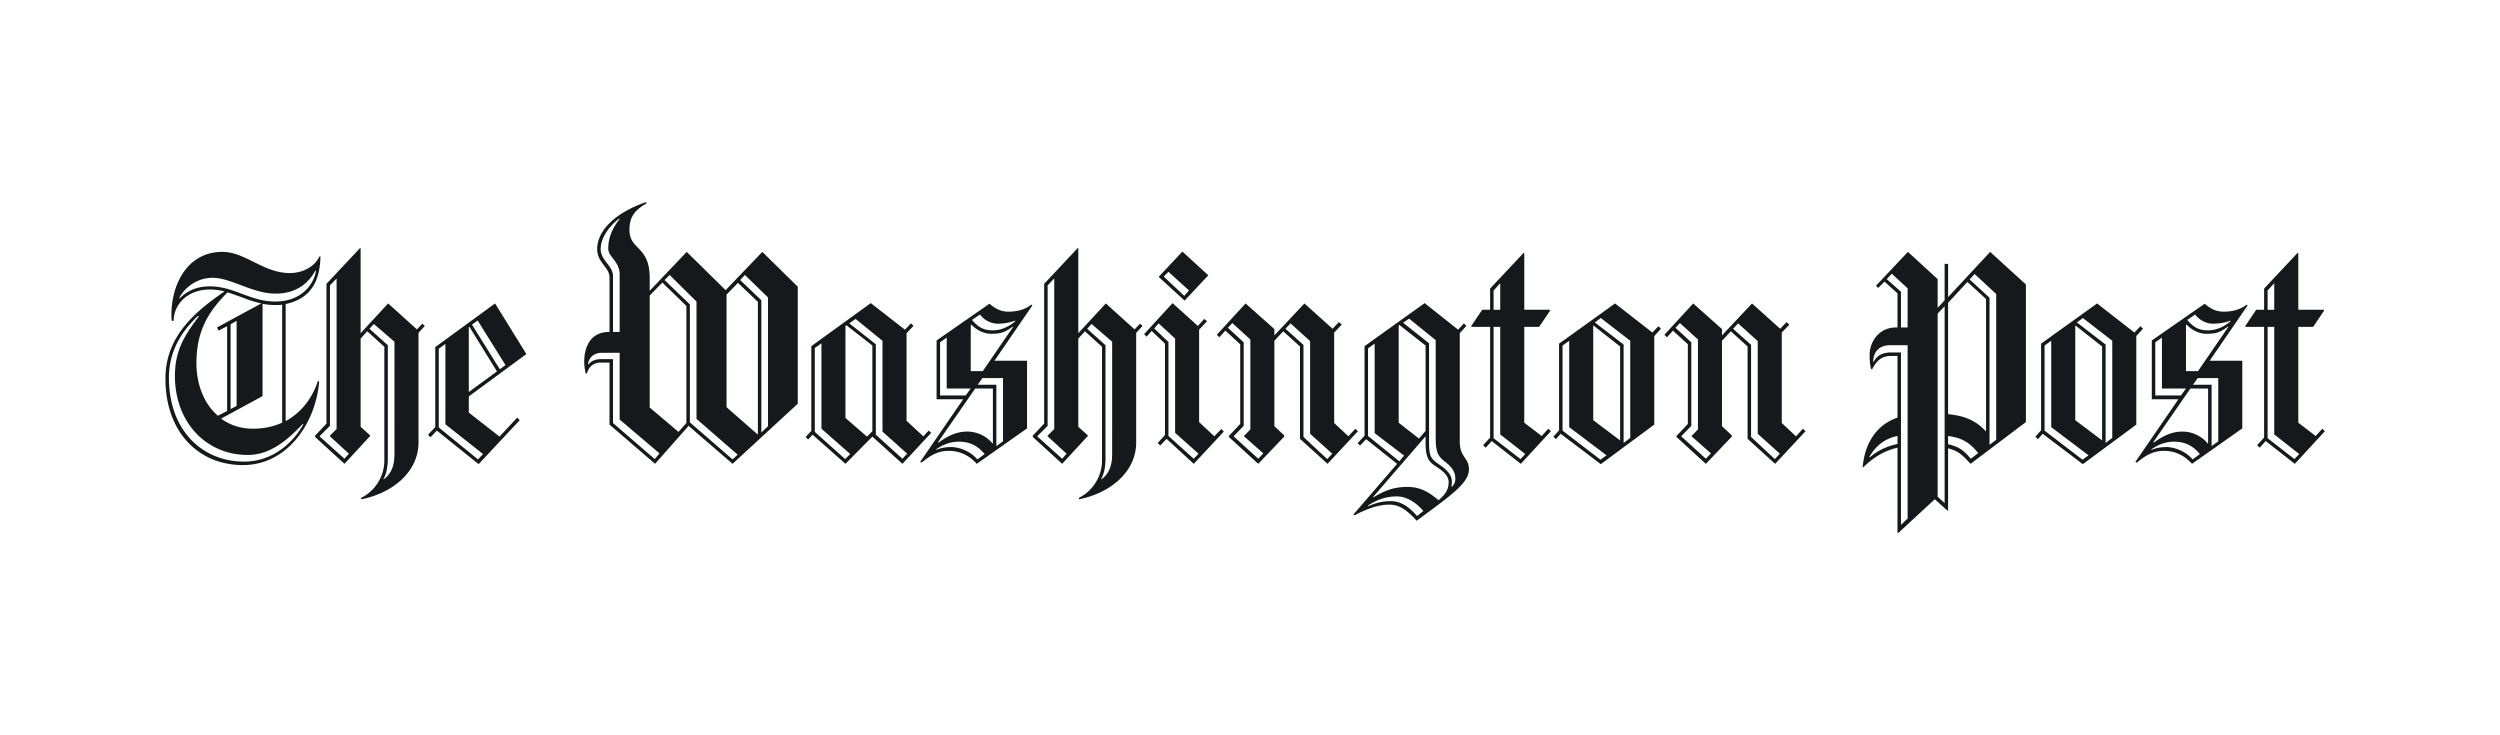 <svg xmlns="http://www.w3.org/2000/svg" width="136" height="40" fill="none">
  <path fill="#16191C" d="M15.54 16.541v6.368c.86-.465 1.462-1.274 1.755-2.186l.068.035c-.19 2.271-1.738 4.543-4.147 4.543C10.79 25.3 9 23.494 9 20.603c0-2.169 1.411-3.528 3.218-4.75a3.15 3.15 0 0 0-.809-.103c-1.239 0-1.962.843-1.962 1.703h-.103c-.017-.12-.017-.24-.017-.36 0-1.533.809-3.391 2.77-3.391 1.257 0 2.22 1.153 3.683 1.153.585 0 1.308-.276 1.6-.912h.052c-.017 1.119-.361 2.272-1.893 2.598Zm.928 6.523c-.86.912-1.79 1.686-2.994 1.686-2.237 0-3.958-1.755-3.958-4.302 0-1.497.62-2.306 1.308-3.253h-.069c-.43.43-1.566 1.515-1.566 3.356 0 2.822 1.773 4.56 4.096 4.56 1.618 0 2.719-1.118 3.218-2.03l-.035-.017Zm.689-8.347c-.293.551-.912 1.256-2.168 1.256-1.257 0-2.41-.86-3.425-.86-.93 0-1.566.62-1.807 1.084l.017.035c.327-.327.826-.654 1.635-.654 1.342 0 2.203.826 3.562.826 1.446 0 2.1-.947 2.22-1.67l-.034-.017Zm-4.784 1.188c-.878.912-1.687 1.91-1.687 3.855 0 1.066.362 2.168 1.17 2.856l.5-.258v-4.612l-.465.24-.086-.171 2.409-1.308c-.654-.138-1.239-.43-1.841-.602Zm2.977.67a2.68 2.68 0 0 1-.379.018c-.24 0-.464-.017-.688-.069v5.025l-2.254 1.222c.464.344 1.032.55 1.755.55.585 0 1.101-.12 1.566-.326v-6.42Zm-2.478.879-.327.189v4.612l.327-.172v-4.63Zm9.895.653v5.955c0 1.651-1.463 2.77-3.098 3.097l-.034-.069a2.28 2.28 0 0 0 1.273-2.065v-6.16l-.929-.843-.361.395v4.801l.516.465v.035l-1.394 1.514-1.6-1.463V23.7l.62-.654V15.44l1.824-1.944.034.017v4.612l1.497-1.618 1.566 1.412.293-.31.137.12-.344.378Zm-4.819 5.628V23.7l.362-.361v-8.191l-.361.378v7.64l-.551.552v.034l1.342 1.204.24-.275-1.032-.946Zm3.511-5.146-1.119-.963-.24.258.998.895v6.195c0 .413-.086.843-.241 1.084l.017.017c.43-.31.585-.774.585-1.377V18.59Zm4.044 2.977v.878l1.67 1.308.963-1.033.138.138-2.237 2.392-2.272-1.824-.344.361-.138-.138.396-.413v-4.353l3.253-2.375 1.703 2.753-3.132 2.306Zm-1.273 1.515V18.71l-.362.258v4.285l2.134 1.738.276-.292-2.048-1.618Zm1.308-5.3-.035.017v3.528l1.532-1.12-1.497-2.426Zm.447-.345-.31.224 1.515 2.426.31-.223-1.515-2.427Zm13.867 7.796-2.392-2.065-1.824 2.065-2.478-2.134v-3.373h-.482c-.43 0-.654.275-.757.602h-.052a2.736 2.736 0 0 1-.086-.654c0-.447.121-1.617 1.377-1.617v-2.96c0-.568-.67-.792-.67-1.549 0-.98.928-1.944 2.632-2.547l.069.052c-.62.361-.947.705-.947 1.445 0 1.136 1.102.844 1.102 2.633v.689l2.013-2.117 2.117 2.082 1.996-2.082 1.928 1.893v6.367l-3.546 3.27Zm-6.143-2.41v-3.63h-.964c-.499 0-.722.326-.757.62l.017.016c.172-.189.344-.292.74-.292h.602v3.476l2.272 1.962.258-.31-2.168-1.841Zm0-7.898c0-.706-.62-.947-.62-1.394 0-.62.241-1.136.62-1.618l-.034-.017c-.517.396-.998 1.033-.998 1.652 0 .62.67.912.67 1.463v3.046h.362v-3.132Zm3.631 1.72-1.308-1.273-.688.706v6.091l1.566 1.326.43-.482v-6.367Zm.55 6.144v-6.384l-1.462-1.446-.276.276 1.377 1.325v6.418l2.323 2.014.276-.258-2.237-1.945Zm3.34-6.367-1.085-1.033-.62.637v6.126l1.687 1.48.017-.017v-7.193Zm.55-.24-1.257-1.223-.258.276 1.153 1.101v7.193l.362-.344V16.18Zm7.312 9.05-1.635-1.48-1.463 1.48-1.79-1.583-.24.259-.138-.138.31-.327V18.83l3.235-2.34 1.859 1.446.327-.345.137.138-.378.396v4.767l.912.843.292-.31.138.12-1.566 1.687Zm-4.405-1.91v-4.646l-.362.258v4.56l1.652 1.48.276-.275-1.566-1.376Zm2.77-4.525-1.411-1.101-.052.034v5.008l1.17 1.015.293-.293v-4.663Zm.55 4.68v-4.938l-1.462-1.188-.344.241 1.445 1.136v4.921l1.446 1.308.258-.275-1.342-1.204Zm6.093-3.854h1.772v3.682l-2.736 1.928c-.362-.413-.878-.706-1.515-.706-.516 0-.929.172-1.48.637l-.085-.035 2.34-3.407H50.95v-3.2l2.874-1.997c.345.276.603.43 1.05.43.344 0 .843-.069 1.222-.378l.069.034-2.065 3.012Zm-1.928 4.405c-.499 0-.895.172-1.239.413v.035c.276-.12.55-.155.809-.155.396 0 1.015.19 1.428.671l.396-.292c-.327-.38-.723-.672-1.394-.672Zm1.841-2.891h-.963l-2.014 2.909.017.034c.5-.361.981-.602 1.566-.602.517 0 1.05.24 1.377.654l.017-.018v-2.977Zm-2.512 0v-2.77l-.361.258v2.89h1.393l.276-.378H51.5Zm3.597-3.373c-.362.258-.568.396-1.17.396-.345 0-.758-.155-1.085-.5l-.034.018v2.513h.654l1.652-2.41-.017-.017Zm-.826-.155c-.31 0-.706-.154-.964-.499l-.43.293c.327.396.636.568 1.118.568.31 0 .757-.087 1.222-.482l.017-.052a2.64 2.64 0 0 1-.963.172Zm.292 2.96h-1.118l-.259.362h1.016v3.338l.361-.258v-3.442Zm7.245-2.46v5.954c0 1.651-1.463 2.77-3.098 3.097l-.034-.069a2.28 2.28 0 0 0 1.273-2.065v-6.16l-.929-.843-.361.395v4.801l.516.465v.035l-1.394 1.514-1.6-1.463V23.7l.62-.654V15.44l1.824-1.944.034.017v4.612l1.497-1.618 1.566 1.412.293-.31.138.12-.345.378Zm-4.818 5.627V23.7l.36-.361v-8.191l-.36.378v7.64l-.551.551v.035l1.342 1.204.24-.275-1.031-.946Zm3.51-5.146-1.118-.963-.241.258.998.895v6.195c0 .413-.086.843-.241 1.084l.017.017c.43-.31.585-.774.585-1.377V18.59Zm4.44 6.643-1.48-1.36-.344.362-.138-.138.396-.43v-4.973l-.723-.689-.275.31-.138-.138 1.549-1.686 1.376 1.24.345-.38.154.12-.43.466v5.025l.826.774.379-.396.138.138-1.635 1.755Zm-1.015-1.686v-5.129l-.895-.826-.241.276.774.74v5.11l1.377 1.24.258-.276-1.273-1.136Zm.516-7.194-1.411-1.29 1.29-1.377 1.412 1.29-1.291 1.377Zm-.878-1.566-.258.258 1.118 1.05.259-.293-1.119-1.015Zm8.654 10.446-1.498-1.36v-5.025l-.912-.826-.482.517v4.646l.534.499v.069l-1.411 1.48-1.6-1.463v-.052l.619-.653v-4.337l-.809-.74-.327.361-.138-.137 1.566-1.704 1.566 1.394v.344l1.635-1.738 1.531 1.377.345-.362.155.138-.413.43v4.922l.774.722.379-.413.137.138-1.651 1.773Zm-4.544-1.497V23.7c0 .035.345-.344.345-.344v-4.888l-.981-.894-.241.258.86.791v4.543l-.533.551v.034l1.325 1.205.275-.292-1.05-.93Zm3.597-.138v-5.042l-1.067-.964-.275.293.98.877v5.008l1.291 1.205.275-.293-1.204-1.084Zm5.8 4.732c-.568-.62-.964-.877-1.498-.877-.568 0-1.222.223-1.893.585l-.051-.052 2.374-2.753-1.686-1.342-.327.344-.138-.12.379-.413v-4.87l3.27-2.341 1.823 1.446.31-.345.138.138-.361.396v5.885c0 .895.499.86.499 1.532 0 .774-1.119 1.497-2.84 2.787Zm-2.29-4.767v-4.87l-.36.259v4.767l1.703 1.376.258-.31-1.6-1.221Zm1.205 3.442c-.568 0-1.084.172-1.566.5v.034c.31-.12.654-.276 1.24-.276.533 0 .98.293 1.428.81l.344-.276c-.43-.499-.947-.792-1.446-.792Zm2.1-1.652c-.43-.275-.534-.568-.534-1.308v-.31l-2.857 3.304.018.017c.55-.326 1.05-.567 1.858-.567.689 0 1.153.275 1.687.723.327-.276.55-.551.55-.981 0-.344-.292-.602-.722-.878Zm-.534-6.556-1.428-1.119-.035.035v5.283l1.102.86.361-.413v-4.646Zm1.05 6.315c-.448-.344-.5-.636-.5-1.376v-5.232l-1.445-1.17-.327.224 1.411 1.118v5.3c0 .74.035.947.5 1.257.412.275.74.567.74.963 0 .103-.018.276-.018.276l.017.017a.606.606 0 0 0 .19-.448c0-.378-.19-.636-.568-.929Zm4.13.12-1.583-1.238-.327.361-.138-.138.379-.413V17.78h-.999l-.034-.034.602-.895h.43v-1.153l1.825-1.944.034.034v3.063h1.377l.034.035-.602.895h-.81v5.214l.948.723.361-.396.138.137-1.635 1.773Zm-1.119-9.825-.361.396v1.05h.361v-1.446Zm0 8.225v-5.85h-.361v6.057l1.463 1.136.258-.276-1.36-1.067Zm8.38-5.351v4.818l-2.908 2.151-2.185-1.652-.258.293-.138-.138.31-.344v-4.715l3.046-2.186 2.03 1.583.327-.344.138.138-.361.396Zm-4.628 4.956v-4.698l-.362.258v4.629l2.065 1.583.327-.24-2.03-1.532Zm2.77-4.389-1.445-1.136-.017.018v5.128l1.462 1.101v-5.11Zm.551-.31-1.6-1.238-.327.24 1.566 1.205v5.352l.361-.275v-5.283Zm7.882 6.695-1.498-1.36v-5.025l-.912-.826-.482.517v4.646l.534.499v.069l-1.411 1.48-1.6-1.463v-.052l.62-.653v-4.337l-.81-.74-.327.361-.137-.137 1.566-1.704 1.565 1.394v.344l1.635-1.738 1.532 1.377.344-.362.155.138-.413.43v4.922l.774.722.379-.413.137.138-1.651 1.773Zm-4.544-1.497V23.7c0 .035.345-.344.345-.344v-4.888l-.981-.894-.241.258.86.791v4.543l-.533.551v.034l1.325 1.205.275-.292-1.05-.93Zm3.597-.138v-5.042l-1.067-.964-.275.293.98.877v5.008l1.291 1.205.276-.293-1.205-1.084Zm11.578 1.635c-.482-.517-.654-.689-1.222-.844v3.373l-.035.017-.688-.62L103.258 29l-.035-.017v-4.629c-.602.138-1.239.448-1.859 1.067l-.034-.017c.121-1.325.774-2.306 1.893-2.685v-3.355h-.362c-.499 0-.774.258-1.015.722h-.051c-.052-.154-.087-.396-.087-.791 0-.723.534-1.48 1.412-1.48h.103v-1.859l-.706-.636-.344.344-.12-.12 1.738-1.842 1.617 1.48v1.566l.379-.413v-1.98h.189v1.808l2.289-2.461 1.944 1.773v7.485l-3.01 2.272Zm-3.975-1.515c-.706.138-1.205.568-1.532 1.136l.017.035c.482-.413.929-.603 1.515-.74v-.43Zm.55-4.938h-.946c-.654 0-.912.413-.929.895l.017.017c.206-.345.413-.465.826-.516h.671v9.378l.361-.344v-9.43Zm0-3.098-.86-.791-.276.292.775.688v1.945h.361V15.68Zm2.014.98-.379.397v9.964l.379.344V16.662Zm2.254-.395-1.015-.93-1.05 1.137v6.057c.895.086 1.514.344 2.048.93l.017-.018v-7.176Zm-2.065 7.451v.448c.585.137.826.31 1.239.791l.396-.31c-.413-.516-.826-.825-1.635-.929Zm2.616-7.726-1.171-1.084-.275.292 1.084.998V24.2l.362-.275V15.99Zm7.623 2.289v4.818l-2.909 2.151-2.185-1.652-.258.293-.138-.138.31-.344v-4.715l3.046-2.186 2.031 1.583.326-.344.138.138-.361.396Zm-4.629 4.956v-4.698l-.362.258v4.629l2.065 1.583.327-.24-2.03-1.532Zm2.77-4.389-1.445-1.136-.017.018v5.128l1.462 1.101v-5.11Zm.551-.31-1.6-1.238-.327.24 1.566 1.205v5.352l.361-.275v-5.283Zm5.3 1.085h1.773v3.682l-2.736 1.928c-.362-.413-.878-.706-1.515-.706-.516 0-.929.172-1.48.637l-.086-.035 2.341-3.407h-1.446v-3.2l2.874-1.997c.344.276.602.43 1.05.43.344 0 .843-.069 1.222-.378l.068.034-2.065 3.012Zm-1.927 4.405c-.499 0-.895.172-1.239.413v.035c.275-.12.551-.155.809-.155.396 0 1.015.19 1.428.671l.396-.292c-.327-.38-.723-.672-1.394-.672Zm1.841-2.891h-.963l-2.014 2.909.017.034c.499-.361.981-.602 1.566-.602.517 0 1.05.24 1.377.654l.017-.018v-2.977Zm-2.512 0v-2.77l-.362.258v2.89h1.394l.276-.378h-1.308Zm3.596-3.373c-.361.258-.567.396-1.17.396-.344 0-.757-.155-1.084-.5l-.035.018v2.513h.654l1.652-2.41-.017-.017Zm-.826-.155c-.309 0-.705-.154-.963-.499l-.43.293c.327.396.636.568 1.118.568.31 0 .757-.087 1.222-.482l.017-.052c-.292.12-.654.172-.964.172Zm.293 2.96h-1.118l-.258.362h1.015v3.338l.361-.258v-3.442Zm4.165 4.664-1.584-1.24-.327.362-.137-.138.378-.413V17.78h-.998l-.034-.034.602-.895h.43v-1.153l1.824-1.944.035.034v3.063h1.376l.035.035-.603.895h-.808v5.214l.946.723.362-.396.137.137-1.634 1.773Zm-1.119-9.826-.361.396v1.05h.361v-1.446Zm0 8.225v-5.85h-.361v6.057l1.462 1.136.258-.276-1.359-1.067Z"/>
</svg>